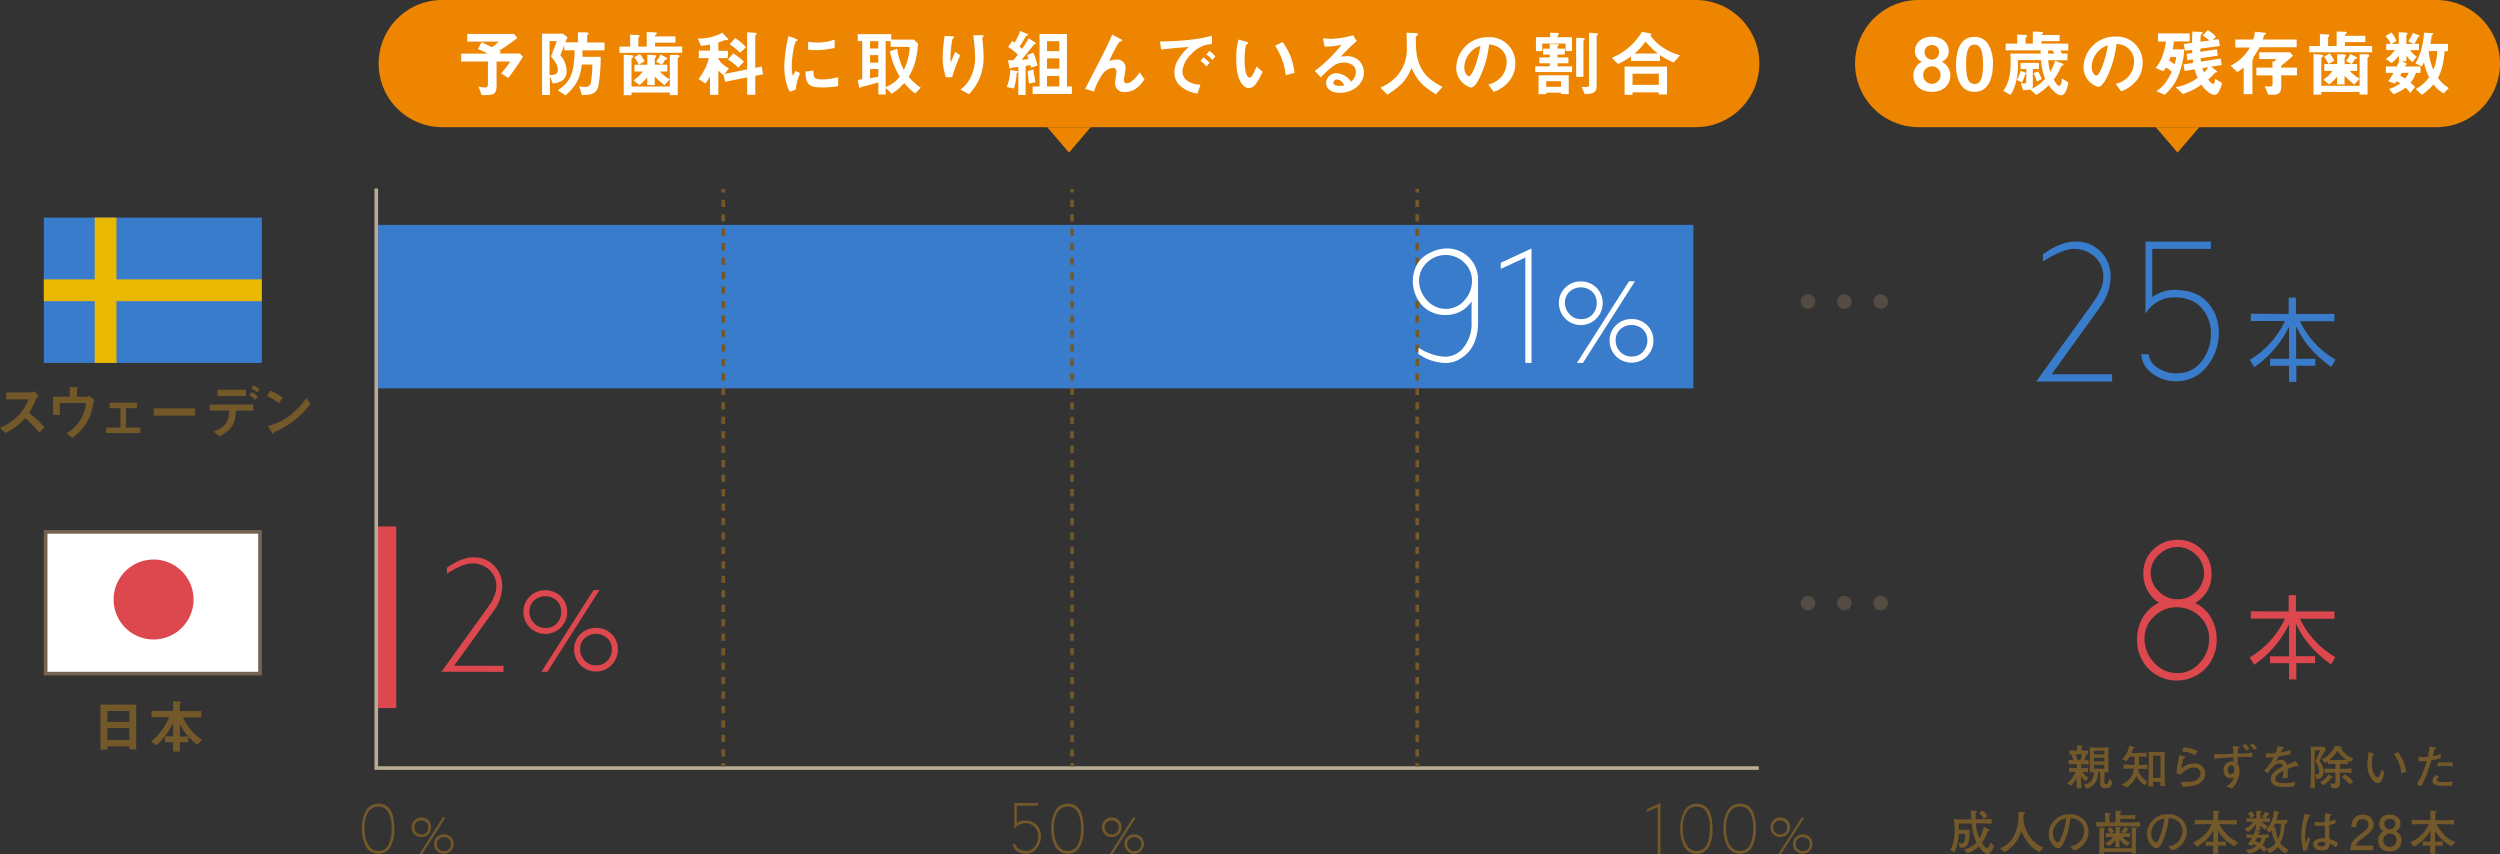 <svg xmlns="http://www.w3.org/2000/svg" viewBox="0 0 688.06 235.08"><rect x="0" y="0" width="688.06" height="235.08" fill="#333333" stroke="none"/><defs><style>.cls-1{fill:#ee8500;fill-rule:evenodd;}.cls-2{fill:#397ccb;}.cls-3{fill:#dd484f;}.cls-4{fill:#fff;}.cls-5{fill:#756452;}.cls-6{fill:#e9b800;}.cls-7{opacity:0.5;}.cls-8{fill:#735829;}.cls-9{fill:#b9ab94;}.cls-10,.cls-11{fill:none;stroke:#735829;stroke-miterlimit:10;}.cls-11{stroke-dasharray:1.99 1.99;}</style></defs><title>graph</title><g id="レイヤー_2" data-name="レイヤー 2"><g id="contents"><path class="cls-1" d="M121.71,0h345a17.5,17.5,0,0,1,0,35h-345a17.5,17.5,0,0,1,0-35Z"/><path class="cls-1" d="M528.06,0h142.5a17.5,17.5,0,0,1,0,35H528.06a17.5,17.5,0,0,1,0-35Z"/><rect class="cls-2" x="104.06" y="61.89" width="362" height="45"/><rect class="cls-3" x="104.06" y="144.89" width="5" height="50"/><rect class="cls-4" x="12.56" y="146.39" width="59" height="39"/><path class="cls-5" d="M71.06,146.89v38h-58v-38h58m1-1h-60v40h60v-40Z"/><path class="cls-3" d="M53.27,165a11,11,0,1,1-11-11A11,11,0,0,1,53.27,165Z"/><rect class="cls-2" x="12.06" y="59.89" width="60" height="40"/><rect class="cls-6" x="26.06" y="59.89" width="6" height="40"/><rect class="cls-6" x="12.06" y="76.89" width="60" height="6"/><g class="cls-7"><circle class="cls-5" cx="497.61" cy="83" r="2"/><circle class="cls-5" cx="507.61" cy="83" r="2"/><circle class="cls-5" cx="517.61" cy="83" r="2"/></g><g class="cls-7"><circle class="cls-5" cx="497.61" cy="166" r="2"/><circle class="cls-5" cx="507.61" cy="166" r="2"/><circle class="cls-5" cx="517.61" cy="166" r="2"/></g><polygon class="cls-1" points="294.21 42 288.21 35 300.21 35 294.21 42"/><polygon class="cls-1" points="599.31 42 593.31 35 605.31 35 599.31 42"/><path class="cls-4" d="M139.87,21.45l-1.94-1.24a40.25,40.25,0,0,0,2.54-3.28h-3.8v6.64c0,2.52-.88,2.6-4.08,2.62l-.92-2.38a10.2,10.2,0,0,0,1.86.28c.6,0,.76-.44.76-1V16.93h-7.36V14.75h7.28a18.83,18.83,0,0,0-2.68-1.24l1-1.9,2.9,1.38a10.76,10.76,0,0,0,1.82-1.54h-8.66V9.34h12.88l.92,1.12c-1.2.9-2.64,2-5,3.5l.5.26-.46.52h5.64l.86.86A56,56,0,0,1,139.87,21.45Z"/><path class="cls-4" d="M160.31,13.87c0,1,0,1.4,0,1.76h5a42.92,42.92,0,0,1-.6,7.88c-.48,2.34-2,2.62-4.52,2.66l-.82-2.4a11.72,11.72,0,0,0,1.7.14,1.41,1.41,0,0,0,1.54-1.14,30.35,30.35,0,0,0,.42-5h-2.9c-.54,4-1.48,5.76-4.48,8.48l-2.14-1.42c3.32-2.14,4.56-4.44,4.64-11h-2.86V12.42c-.42,1.12-.48,1.28-1.08,2.8a6.69,6.69,0,0,1,1.74,4.28c0,2.84-2.16,3.26-3.8,3.48l-.8-2v5.16h-2.16V9.26h5.74l1.26,1c-.28.62-.32.72-.6,1.4h3.48V8.9l1.66,0c.34,0,1.28,0,1.28.28,0,.1,0,.18-.22.32s-.2.2-.2.28v1.9h4.8v2.16Zm-8.64,1.64,1.58-4.18h-2v9.32c1.24,0,2.28-.12,2.28-1.38S152.77,16.89,151.67,15.51Z"/><path class="cls-4" d="M170.49,14.55V12.82h2.94V9.54l1.58.08c.94,0,1,.08,1,.26a.45.45,0,0,1-.16.32c-.08.1-.16.18-.16.3v2.32H178v-4l2,.08c.78,0,.78.18.78.28a.43.43,0,0,1-.24.34c-.26.16-.26.18-.26.5h5.62v1.72h-5.62v1.06h7.48v1.72Zm16.28,1.28c-.16.12-.24.22-.24.36v10h-2.18v-.72H173.81v.74h-2.14V15.07l1.94.12c.66,0,.68.18.68.32a.51.51,0,0,1-.26.4c-.06,0-.22.18-.22.3v7.58h10.54V15.11l1.88,0c.1,0,.78,0,.78.32S186.89,15.73,186.77,15.83Zm-3.9,7.6a23.18,23.18,0,0,1-2.66-2.4v2.38h-2.06V21.29A15.16,15.16,0,0,1,176,23.43l-1.62-1.32a11,11,0,0,0,2.54-2.42h-2.3V17.81h3.54V15.07l1.68.08c.22,0,.8.06.8.28a.43.43,0,0,1-.2.34c-.16.18-.22.24-.22.34v1.7h3.44v1.88h-2a8.68,8.68,0,0,0,2.68,2.12Zm-7.1-5.64a7.18,7.18,0,0,0-1.22-2l1.54-.92a10.87,10.87,0,0,1,1.32,2Zm7.6-1.42a.36.36,0,0,0-.38.2,12.77,12.77,0,0,1-.78,1.22L180.59,17a9.88,9.88,0,0,0,1.2-2l1.44.74s.44.24.44.42S183.51,16.37,183.37,16.37Z"/><path class="cls-4" d="M207.87,20.87v5.22h-2.24V21.31l-6.08,1.2-.44-1.92a5.68,5.68,0,0,1-1.4-1.2v6.7h-2.3v-5a12.15,12.15,0,0,1-1.28,1.9l-1.86-1.24A16,16,0,0,0,195.11,16h-2.78V13.93h3.08V12.24a20.14,20.14,0,0,1-2.5.38l-.86-2A13.73,13.73,0,0,0,198.81,9l1.42,1.52a.51.51,0,0,1,.16.36c0,.14-.14.16-.24.16l-.52,0a.77.77,0,0,0-.38.1c-.28.12-.8.32-1.54.56v2.28h2.64V16h-2.64v.24a7.45,7.45,0,0,0,2.92,2.58l-1.24,1.54,6.24-1.26V8.88l2.12.14c.26,0,.5.08.5.32a.21.21,0,0,1-.12.2c-.22.18-.26.22-.26.32v8.8l1.78-.36.36,2.14Zm-4.66-2.24a12.58,12.58,0,0,0-2.86-2.2l1.4-1.74a13.32,13.32,0,0,1,3,2.3Zm.48-4.1a17.16,17.16,0,0,0-2.88-2.34l1.5-1.68a11.46,11.46,0,0,1,3,2.5Z"/><path class="cls-4" d="M219,24.65l-1.58.62a6.12,6.12,0,0,1-.74-1.58,17.44,17.44,0,0,1-.82-5.26,35.24,35.24,0,0,1,.3-3.94A39.22,39.22,0,0,1,217,9.92l2,.74c.14.06.52.2.52.36a.24.24,0,0,1-.1.18l-.34.14c-.3.18-1.16,3.8-1.16,6.82a11,11,0,0,0,.28,2.74c.24-.42.36-.62.8-1.4l1.18.64A17.77,17.77,0,0,0,219,24.65Zm7.16-.58c-3.64,0-4.4-1-4.46-4.36l2.18-.3c0,1.9.22,2.44,2.24,2.44a16.31,16.31,0,0,0,4.56-.62v2.48A27.31,27.31,0,0,1,226.11,24.07Zm-1.6-10.28c-.16,0-1.08,0-2.14-.1v-2.2a17.61,17.61,0,0,0,2.56.22,14,14,0,0,0,4.74-.82v2.32A26.89,26.89,0,0,1,224.51,13.79Z"/><path class="cls-4" d="M251.87,25.73a17.14,17.14,0,0,1-3-2.88,14,14,0,0,1-3.44,2.94l-1.68-1.6V26h-2V22.69c-1.14.32-3.58,1-4.2,1.12a2.16,2.16,0,0,0-.66.2c-.12.12-.2.2-.26.2s-.16-.08-.2-.34L236.09,22l1.22-.18V11.32h-1.24V9.4h9.22v1.5h6.22L252.67,12c-.34,5.24-1.7,7.64-2.58,9.16a18.19,18.19,0,0,0,3.32,3Zm-10.14-14.4h-2.28v2h2.28Zm0,3.84h-2.28v2.08h2.28Zm0,3.84h-2.28v2.52l2.28-.4Zm3.4-6.12V11.32h-1.38V23.95a8.46,8.46,0,0,0,3.88-2.86,20.8,20.8,0,0,1-2.7-7l2-.68a16.77,16.77,0,0,0,1.84,5.82,15.92,15.92,0,0,0,1.6-6.32Z"/><path class="cls-4" d="M262.05,21.25h-1.7a15.76,15.76,0,0,1-.9-5.44A37.77,37.77,0,0,1,260,9.88l2.18.12c.12,0,.42,0,.42.24s-.2.22-.28.3c-.42.34-.74,4.16-.74,5.36a4.53,4.53,0,0,0,.14,1.24c.26-.68.66-1.72,1.16-2.84l1.4.92A46.4,46.4,0,0,0,262.05,21.25Zm7.44.56a13.37,13.37,0,0,1-2.8,4.1l-2.38-1.26a8.83,8.83,0,0,0,2.84-3.38,12.17,12.17,0,0,0,1.22-5.36,52.11,52.11,0,0,0-.5-6.22h2.42c.06,0,.42,0,.42.26s-.36.3-.36.48.1,1,.12,1.22c.12,1.4.24,2.88.24,4.2A14.75,14.75,0,0,1,269.49,21.81Z"/><path class="cls-4" d="M279.81,20.09a16.7,16.7,0,0,1-.74,4.26l-2-.4a14.4,14.4,0,0,0,1-4.66l1.68.24c.2,0,.42.1.42.22S280,20,279.81,20.09Zm3.94-1.48c0-.18-.12-.54-.16-.68l-1.32.22v8h-2V18.41c-.5.08-1.32.14-1.82.24a.24.24,0,0,0-.18.1c-.12.1-.2.18-.26.18s-.14-.08-.16-.16l-.42-2.2c.56,0,.76,0,1.48,0,.46-.54.82-1,1.2-1.54a14.7,14.7,0,0,0-2.66-2.12l1.16-1.64.62.46a13.84,13.84,0,0,0,1.54-3.22l2,.84a.25.25,0,0,1,.18.22c0,.16-.16.2-.24.22-.3,0-.32.06-.52.44a30.09,30.09,0,0,1-1.58,2.62,7.78,7.78,0,0,1,.66.6,30.35,30.35,0,0,0,1.86-2.92l1.84,1.2a.24.24,0,0,1,.12.2.21.21,0,0,1-.12.18l-.34.1-3.44,4.22a10.94,10.94,0,0,0,1.88-.2,10,10,0,0,0-.4-1.06l1.72-.68a21.13,21.13,0,0,1,1.18,3.56ZM283.21,23a29.1,29.1,0,0,1-.34-3.44l1.56-.42a22.58,22.58,0,0,0,.6,3.48Zm1,2.86V23.79h1.9V9.36h7.54V23.79H295v2.06Zm7.34-14.52h-3.38v2.74h3.38Zm0,4.74h-3.38v2.82h3.38Zm0,4.82h-3.38v2.9h3.38Z"/><path class="cls-4" d="M309.63,25.33a2.45,2.45,0,0,1-2.74-2.46c0-.5.4-2.82.4-3.14a1,1,0,0,0-1-1.06,3.93,3.93,0,0,0-2.66,1.5,16.48,16.48,0,0,0-2.52,5l-2.46-.7c4.82-9.32,5.32-10.3,6.22-12.22.68-1.46,1-2.1,1.22-2.74l2.26,1.2c.12.06.48.24.48.44a.21.21,0,0,1-.16.18,3.55,3.55,0,0,0-.44.12c-.3.1-1.7,2.5-2.94,5.36a5.87,5.87,0,0,1,2-.42,2.3,2.3,0,0,1,2.5,2.42c0,.46-.46,2.66-.46,3.16,0,.7.32.94.82.94,1.38,0,2.8-2,3.54-3l1.3,1.92C314.21,22.93,312.63,25.33,309.63,25.33Z"/><path class="cls-4" d="M327.87,14.89a7.43,7.43,0,0,0-2.44,4.8,3.17,3.17,0,0,0,1.44,2.6,6.3,6.3,0,0,0,3.52,1l-.78,2.44a9,9,0,0,1-4.92-2.22,5,5,0,0,1-1.48-3.6,7.28,7.28,0,0,1,1.36-4,14.93,14.93,0,0,1,2.64-3c-2.68.22-5.62.46-7.62.74l-.34-2.24c4.32,0,10.52-.44,14.3-1.6v2.32A8.15,8.15,0,0,0,327.87,14.89Zm4.18,3.42a8.85,8.85,0,0,0-1.64-1.54l.82-1a8.72,8.72,0,0,1,1.66,1.54Zm1.62-1.82A9.28,9.28,0,0,0,332,15l.84-1a9.24,9.24,0,0,1,1.66,1.52Z"/><path class="cls-4" d="M343.73,24.25a2.18,2.18,0,0,1-1.48-.66c-1.4-1.36-2-3.7-2-7.5a19.48,19.48,0,0,1,.6-5.2l2.2.6c.14,0,.46.14.46.38s-.24.3-.58.42a20.68,20.68,0,0,0-.38,4.46c0,3.9,1,4.62,1.36,4.62.72,0,1.54-2.12,1.92-3.08l1.66,1.48C346.35,22.13,345.35,24.25,343.73,24.25Zm10.14-3.56a18.6,18.6,0,0,0-2.94-8.12l2.06-1a17,17,0,0,1,3.28,8.5Z"/><path class="cls-4" d="M368.75,25.55c-2.5,0-3.78-1.26-3.78-2.74a2.8,2.8,0,0,1,2.94-2.66,5.23,5.23,0,0,1,3.94,2.34,3.52,3.52,0,0,0,1.32-2.66c0-2-1.94-2.62-3.24-2.62a5.42,5.42,0,0,0-2.28.5,22.58,22.58,0,0,0-4.12,3.58l-1.68-1.76a39.47,39.47,0,0,0,7.4-7.22,18.66,18.66,0,0,1-4.68.5l-.46-2.24c.48,0,1.62.12,2.24.12a22.67,22.67,0,0,0,6.06-1l1,1.62A49.44,49.44,0,0,0,369,15.59a15.91,15.91,0,0,1,1.94-.12,4.41,4.41,0,0,1,4.44,4.42C375.39,23.21,372.27,25.55,368.75,25.55ZM368,21.91a.88.88,0,0,0-1,.84c0,.7.92.9,1.64.9a5.68,5.68,0,0,0,1.36-.18C369.73,23,369.13,21.91,368,21.91Z"/><path class="cls-4" d="M395.21,25.95c-3.74-2.28-5.08-3.7-6.72-7.26-1.46,3.44-2.74,4.82-6.64,7.36l-1.94-1.94a13,13,0,0,0,4.28-2.88,11.15,11.15,0,0,0,3-8.22c0-.54-.06-3.12-.08-4l2.24.08c.22,0,.9,0,.9.3a.48.48,0,0,1-.16.32c0,.06-.36.32-.4.4s0,1.42,0,1.68c0,8.06,3.88,10.28,7.34,12.12Z"/><path class="cls-4" d="M415.77,21.79a9.65,9.65,0,0,1-4.66,3.52l-1.48-2.06a6.74,6.74,0,0,0,3.6-2.14,6.26,6.26,0,0,0,1.44-4,4.72,4.72,0,0,0-1.44-3.5,5.12,5.12,0,0,0-3.4-1.34,28.39,28.39,0,0,1-2.48,8.9c-.6,1.24-1.52,2.92-2.56,2.92a5.69,5.69,0,0,1-4-5.38,8.63,8.63,0,0,1,8.82-8.48,7.07,7.07,0,0,1,7.44,7.28A7.47,7.47,0,0,1,415.77,21.79ZM405,14.08a6.55,6.55,0,0,0-2,4.44c0,1.62.92,2.46,1.28,2.46,1,0,2.76-5.22,3.16-8.34A5.9,5.9,0,0,0,405,14.08Z"/><path class="cls-4" d="M430.67,13.38V15h-2v.82h3v1.6h-3v.84h4v1.58H422.53V18.25h4v-.84h-2.86v-1.6h2.86V15h-1.84v-1.6h1.84V12.12l2.12.06c.3,0,.38.08.38.2s-.06.18-.3.26a.18.18,0,0,0-.08.16v.58Zm-6.2.7h-1.74V10.24h3.92V9l2,.08c.06,0,.38,0,.38.22a.37.37,0,0,1-.14.26c-.08.08-.18.16-.18.24v.44h3.94v3.82h-1.76V12h-6.44Zm5.16,11.8v-.38h-4.06v.42h-2.12v-5.2h8.3v5.16Zm0-2V22.35h-4.06v1.54Zm6.16-2.74h-2V10.4l2,.08c.16,0,.36.06.36.22A.31.31,0,0,1,436,11c-.16.14-.2.22-.2.32ZM437.33,9l2,.16c.38,0,.48.08.48.2a.37.37,0,0,1-.18.28.43.43,0,0,0-.2.3V23.53c0,1.86-.72,2.3-3.28,2.36l-.86-2a10.48,10.48,0,0,0,1.16.06c.28,0,.9,0,.9-.66Z"/><path class="cls-4" d="M460.65,17.21a18,18,0,0,1-3.78-2.06v1.62h-8V15.53a18.18,18.18,0,0,1-3.56,2.08l-1.68-1.7a17.33,17.33,0,0,0,8.28-7.16l2.34.46c.18,0,.28.16.28.22s-.18.24-.3.32a12.78,12.78,0,0,0,3.16,3.14,16.09,16.09,0,0,0,5,2.32Zm-4.1,8.8v-.6h-7.24v.68h-2.18V18.33h11.68V26Zm0-5.72h-7.24v3.06h7.24Zm-3.68-8.88a15.29,15.29,0,0,1-3,3.32h6.42A21.09,21.09,0,0,1,452.87,11.4Z"/><path class="cls-8" d="M10.79,119.07a25.28,25.28,0,0,0-3.91-4,15.45,15.45,0,0,1-5.47,4.11L0,117.73a14.19,14.19,0,0,0,5.11-3.46,12.79,12.79,0,0,0,2.72-4.37H1.73V108h6.9a1.52,1.52,0,0,0,.83-.35l1.23,1.36a2.21,2.21,0,0,0-.86,1A19.35,19.35,0,0,1,8,113.6a32,32,0,0,1,4.24,4Z"/><path class="cls-8" d="M25.46,112.13a13.77,13.77,0,0,1-1.92,4.71,14.52,14.52,0,0,1-3.71,3.7l-1.55-1.34a10.29,10.29,0,0,0,5.36-8.29H16.45v3.28H14.61v-5h4.61v-2.69l1.7.1c.34,0,.53.08.53.22s0,.08-.11.18-.16.18-.16.26v1.94H24a1.05,1.05,0,0,0,.58-.26L26,110.16A6,6,0,0,0,25.46,112.13Z"/><path class="cls-8" d="M29.22,119.17v-1.49h3.94v-5.35h-3v-1.49h7.52v1.49h-3v5.35h3.94v1.49Z"/><path class="cls-8" d="M42.32,114.4v-2H53.7v2Z"/><path class="cls-8" d="M64.93,113c-.08,3.79-1.54,5.68-4.63,7.07l-1.5-1.34c2.82-1,4.19-2.31,4.26-5.73H57.71v-1.66h12V113Zm-5.06-4v-1.74H67.7v1.74Zm10.48,1a11.31,11.31,0,0,0-1.68-1.2l.61-.9a8.84,8.84,0,0,1,1.68,1.2Zm.46-2a7,7,0,0,0-1.62-1.09l.59-.86a7.33,7.33,0,0,1,1.62,1.09Z"/><path class="cls-8" d="M76.74,111a14.47,14.47,0,0,0-3.28-2l1-1.5a15,15,0,0,1,3.36,2Zm4.69,4.35a21.52,21.52,0,0,1-6,3.57c-.08.22-.11.5-.24.5s-.24-.1-.35-.3l-1.12-1.92a15,15,0,0,0,5.94-2.77,22.34,22.34,0,0,0,4.69-4.9l1.1,1.6A22.51,22.51,0,0,1,81.43,115.34Z"/><path class="cls-8" d="M35.6,206.24v-.83H29.55v.91H27.65V193.92h9.83v12.33Zm0-10.56H29.55v3H35.6Zm0,4.71H29.55v3.28H35.6Z"/><path class="cls-8" d="M54.31,204.91a13.4,13.4,0,0,1-2.47-2.18v1.55H49.5v2.58H47.63v-2.58H45.42v-1.6h2.21v-3.63a21.48,21.48,0,0,1-4.55,6.1l-1.52-1.07a17.07,17.07,0,0,0,5-6.69H41.71v-1.73h5.92V193l1.57.08c.21,0,.59.08.59.26s0,.11-.14.18-.14.13-.14.19v2h5.86v1.73h-5a14.57,14.57,0,0,0,5.28,6.24Zm-4.8-5.68v3.46h2.31A13.87,13.87,0,0,1,49.5,199.23Z"/><path class="cls-8" d="M573,210.29h-.21v1.1a12.57,12.57,0,0,0,1.86-.1v1.27a11.67,11.67,0,0,0-1.43-.1,4.57,4.57,0,0,0,1.6,1.6L574,215a6.37,6.37,0,0,1-1.24-1.35c0,.66,0,1.17.11,3.29h-1.35c.05-.78.05-1.07.08-2.83a9.56,9.56,0,0,1-1.65,2.16l-1-.7a7.92,7.92,0,0,0,2.31-3.11,13.06,13.06,0,0,0-1.79.1v-1.27a13.82,13.82,0,0,0,1.72.1h.4v-1.1h-.43a14.79,14.79,0,0,0-1.81.12v-1.29a8.4,8.4,0,0,0,1.28.1,10.09,10.09,0,0,0-.57-1.61l-.49,0v-1.13a14.41,14.41,0,0,0,1.71.1h.4V206c0-.4,0-.68,0-.87l1.21.12c.31,0,.35,0,.35.14s0,.09-.33.19c0,.14,0,.31,0,.6v.44h.27a13.38,13.38,0,0,0,1.47-.1v1.14a3,3,0,0,0-.48,0,11.34,11.34,0,0,1-.47,1.6,9.87,9.87,0,0,0,1.16-.1v1.29A14.11,14.11,0,0,0,573,210.29Zm-1.76-2.7a10.52,10.52,0,0,1,.56,1.65h.75a8.58,8.58,0,0,0,.42-1.65Zm8.46,9.3c-.73,0-1.1-.05-1.42-.4s-.25-.43-.25-1v-3h-.61a4.32,4.32,0,0,1-3.11,4.58l-.85-1.09c1.13-.21,2.78-.71,2.78-3.47a11.27,11.27,0,0,0-1.13.08c0-.43.05-1.09.05-2.31v-2.31c0-1.24,0-1.9-.05-2.3a14.75,14.75,0,0,0,1.74.08h1.74a15.26,15.26,0,0,0,1.74-.08c0,.43-.05,1.08-.05,2.3v2.31c0,1.23,0,1.91.05,2.31-.21,0-.61-.06-1.13-.08v2.83c0,.2,0,.44.46.44s.59-.33.83-1.48l.91.87C581,216.64,580.75,216.88,579.67,216.88Zm-.53-10.26h-2.87v1h2.88Zm0,1.92h-2.87v1h2.88Zm0,1.94h-2.87v1.07h2.88Z"/><path class="cls-8" d="M590.27,216.13a7.39,7.39,0,0,1-2.28-2.56,6.83,6.83,0,0,1-2.73,3.16l-1.31-.82a5.23,5.23,0,0,0,2.56-2.11,6,6,0,0,0,.85-2.26h-.71a20.68,20.68,0,0,0-2.2.1v-1.27c.75.09,1.86.12,2.2.12h.85c0-.18,0-.53,0-.92a9.38,9.38,0,0,0-.09-1.33h-1.27a5.17,5.17,0,0,1-.95,1.3l-1.14-.64a6.29,6.29,0,0,0,1.31-1.66,10,10,0,0,0,.69-2.09l1.37.48a.2.2,0,0,1,.14.18c0,.18-.23.22-.47.25-.09.26-.18.49-.46,1.16H589a12.94,12.94,0,0,0,1.73-.1v1.25a12.86,12.86,0,0,0-1.73-.12h-.36a6.87,6.87,0,0,1,.05,1c0,.53,0,.82-.05,1.29.51,0,1.56,0,2.37-.12v1.29a21.14,21.14,0,0,0-2.22-.12h-.27c0,.23-.05.27-.08.4a6.27,6.27,0,0,0,1.56,2.33,5.15,5.15,0,0,0,1.05.88Zm4.25.17c0-.08.06-.7.1-1.1h-2.07c0,.42.06,1.12.09,1.26h-1.44c.16-.9.18-3.86.18-4v-3.19c0-1.21,0-1.87-.06-2.35.21,0,1.29.06,1.57.06h1.51c.36,0,1.1,0,1.44-.05a19.46,19.46,0,0,0-.08,2.37v3.15c0,1.3.09,3.42.15,3.9Zm.1-8.31h-2.07v6.08h2.07Z"/><path class="cls-8" d="M605.45,215.54c-1.08.7-2.14.85-4.71,1l-.61-1.34a30.38,30.38,0,0,0,3.31-.13,2.39,2.39,0,0,0,2.21-2.12,1.67,1.67,0,0,0-1.83-1.7,5,5,0,0,0-3.6,2l-1.21-.51c0-.26.17-1.35.21-1.59.16-1,.36-2.38.59-3.34l1.39.33c.12,0,.26.08.26.22s-.12.18-.18.21l-.34.18a20.28,20.28,0,0,0-.6,2.74,5.92,5.92,0,0,1,3.59-1.38,2.79,2.79,0,0,1,3,2.76A3,3,0,0,1,605.45,215.54Zm-1.23-7.64a9.17,9.17,0,0,0-3.67-1.09l.43-1.16a13,13,0,0,1,3.79,1Z"/><path class="cls-8" d="M617.92,208.32c-.68,0-1.33,0-2,.05,0,.38-.07,1.56-.07,1.57a2.4,2.4,0,0,0,0,.31,4.06,4.06,0,0,1,.51,2,6.85,6.85,0,0,1-2.11,4.78l-1.47-.6a4.36,4.36,0,0,0,2.09-2.59,1.81,1.81,0,0,1-1,.35A1.94,1.94,0,0,1,612,212a2.31,2.31,0,0,1,2.09-2.47,3,3,0,0,1,.6.08c0-.18,0-1,0-1.13-.88,0-1.14,0-2.38.1a19.74,19.74,0,0,0-2.79.31l-.16-1.35c1.08.05,4.38,0,5.28-.14a10.25,10.25,0,0,0-.17-2.05l1.54.1c.09,0,.36,0,.36.25s-.22.26-.39.34c0,.46-.09,1.07-.09,1.37a30.61,30.61,0,0,0,4-.27v1.26C619.31,208.34,618.49,208.32,617.92,208.32Zm-3.78,2.29c-.58,0-1,.56-1,1.38s.49,1.1.87,1.1c.55,0,.92-.56.92-1.21S614.62,210.6,614.14,210.6Zm4.21-4a6.24,6.24,0,0,0-1.17-1.22l.7-.7A6.21,6.21,0,0,1,619.1,206Zm2.05-.19a10,10,0,0,0-1.17-1.31l.73-.52a5.45,5.45,0,0,1,1.21,1.35Z"/><path class="cls-8" d="M632.53,210.83l-.49-.05a13.45,13.45,0,0,0-2.39.86c0,.38,0,2.09,0,2.43l-1.4.09c.05-.42.13-1.05.18-2a5.85,5.85,0,0,0-1.72,1.13,1.81,1.81,0,0,0-.52,1.12c0,1,1.44,1.12,2.51,1.12a12.05,12.05,0,0,0,3-.39l-.38,1.34-1,.08c-.3,0-.66.05-1.22.05-2.38,0-2.92-.31-3.41-.73a2,2,0,0,1-.69-1.5c0-1.69,2.11-2.87,3.3-3.46a.93.93,0,0,0-1-.78,3,3,0,0,0-1.86,1,7.62,7.62,0,0,0-1.24,1.65l-1.13-.62a13.58,13.58,0,0,0,2.74-3.82c-.91.1-1.3.16-2.08.19l-.21-1.23c.35,0,.7.06,1.22.06a15,15,0,0,0,1.55-.09,13.15,13.15,0,0,0,.63-1.92l1.44.21c.12,0,.22.08.22.21s0,.16-.48.44c-.21.43-.26.56-.4.86a14.65,14.65,0,0,0,2.77-.73l-.13,1.23c-.73.18-2.35.47-3.16.57a14.44,14.44,0,0,1-.74,1.3,4.57,4.57,0,0,1,1.39-.33,1.69,1.69,0,0,1,1.47,1,2.67,2.67,0,0,1,.12.36,23,23,0,0,0,2.35-1l.85,1.08a.28.28,0,0,1,.06.18A.19.19,0,0,1,632.53,210.83Z"/><path class="cls-8" d="M639.34,207.61a14.38,14.38,0,0,0-.92,1.82,5.45,5.45,0,0,1,1.08,2.68,3.94,3.94,0,0,1-.29,1.52,1.4,1.4,0,0,1-1.33.69l-.38,0-.37-1.26a1.33,1.33,0,0,0,.51.12c.38,0,.65-.22.65-.95a4.4,4.4,0,0,0-1.08-2.64l1.38-3.08h-1.54v6.1c0,.13,0,.68,0,.79,0,.56.08,3,.09,3.54H635.9c0-.2,0-.4.07-2.26,0-.33.05-1.77.05-2.07v-3.67c0-.29,0-1.55,0-1.81,0-.86,0-1,0-1.61l1.27,0h1.16c.31,0,.53,0,1.2,0l.51.57A12,12,0,0,1,639.34,207.61Zm2.25,6.51a6.23,6.23,0,0,1-2.22,2l-.83-.85a5.1,5.1,0,0,0,2.3-2.16l1,.6s.21.12.21.23S641.79,214.15,641.59,214.13Zm5.27-4.38a3.64,3.64,0,0,1-.68-.4v.92l-.44,0H644v1.33h.68c.83,0,1.68,0,2.51-.1v1.27c-1.08-.1-2.41-.12-2.51-.12H644v2.81c0,.81-.07,1.47-1.55,1.47a4.59,4.59,0,0,1-.69-.05l-.51-1.31a5.19,5.19,0,0,0,.95.13c.53,0,.56-.14.56-.49v-2.55h-.48c-.83,0-1.66,0-2.48.12v-1.27c.86.08,2.11.1,2.48.1h.48v-1.33h-.57c-.12,0-1.22,0-1.49.05v-.79a2.76,2.76,0,0,1-.81.46l-.9-1a5.73,5.73,0,0,0,2.31-1.66,6.94,6.94,0,0,0,1.38-2.13l1.56.35c.13,0,.23.05.23.21a.31.31,0,0,1-.18.26,7.06,7.06,0,0,0,3.42,2.77Zm-3.54-3.17a11.39,11.39,0,0,1-2.24,2.59h4.73A8.6,8.6,0,0,1,643.32,206.57Zm3.43,9.37a9.65,9.65,0,0,0-2.26-2.09l.86-.73a8.39,8.39,0,0,1,2.28,2Z"/><path class="cls-8" d="M654.49,215.56a2.28,2.28,0,0,1-1.51-.91,6.42,6.42,0,0,1-1.4-4.54,25.73,25.73,0,0,1,.26-2.85c0-.05,0-.29,0-.34l1.18.42c.26.09.4.14.4.27s-.14.18-.33.27a8.82,8.82,0,0,0-.3,2.31c0,2.13.88,3.73,1.51,3.73s1-1.47,1.16-2.17l.75.79C656,213.73,655.48,215.56,654.49,215.56Zm6.36-2.7a8.15,8.15,0,0,0-.79-3.22,8.63,8.63,0,0,0-1.22-2.08L660,207a11.76,11.76,0,0,1,2.28,5.42Z"/><path class="cls-8" d="M671.65,208.71a16.14,16.14,0,0,1-2.46.53c-.18.53-.95,2.91-1.13,3.38-.64,1.69-1.14,2.78-1.6,3.74l-1.34-.48a20.84,20.84,0,0,0,2.76-6.47,7,7,0,0,1-1.23.09c-.42,0-.71,0-1-.05v-1.2a11.71,11.71,0,0,0,1.47.12,7.7,7.7,0,0,0,1.11-.09,21.08,21.08,0,0,0,.43-2.8l1.49.22c.22,0,.32.06.32.23s-.1.22-.42.29c-.23.82-.29,1.07-.49,1.9a7.43,7.43,0,0,0,2.24-.66Zm3.11,7.57c-.51,0-.95,0-1.29,0-2.65,0-3.13-.19-3.55-.45a1,1,0,0,1-.47-.77,2.84,2.84,0,0,1,.88-1.76l1,.48c-.29.27-.66.65-.66.92,0,.53,1.66.53,2.14.53A6.67,6.67,0,0,0,675,215ZM675,211a5.41,5.41,0,0,0-1.83-.22,10,10,0,0,0-2.29.21l.08-1.1c.43,0,1.05-.06,2-.06s1.48,0,2.09.06Z"/><path class="cls-8" d="M547.37,228.23c.14.06.22.1.22.23a.16.16,0,0,1-.14.14.81.81,0,0,0-.3.09c-.05.1-.12.25-.65,1.5a8.26,8.26,0,0,1-1,1.74c.31.51.94,1.53,1.38,1.53.26,0,.75-.7,1-1.65l.95,1.07c-.38,1-1.16,2.2-1.78,2.2s-1.54-.82-2.45-2.15a7.89,7.89,0,0,1-3.09,1.94l-1-1.09a6.26,6.26,0,0,0,3.43-1.92,16,16,0,0,1-1.27-5.21h-3.59v1.73h3c0,.33,0,1.76-.05,2-.27,2.77-1.06,2.91-2.3,2.91a.85.85,0,0,1-.35,0l-.35-1.34a5,5,0,0,0,1,.17c.73,0,.84-1.64.84-2.27a2.08,2.08,0,0,0,0-.39h-1.77a12.59,12.59,0,0,1-1.17,5.06l-1.2-.53a7.2,7.2,0,0,0,.87-2.29,16.57,16.57,0,0,0,.38-3.33,16.15,16.15,0,0,0-.3-3,15.43,15.43,0,0,0,3.05.13h1.83c-.12-1.43-.13-1.88-.16-2.41l1.37.09c.17,0,.35,0,.35.22a.17.17,0,0,1-.08.14l-.27.23c0,.9,0,1.29,0,1.72h1.57c.31,0,2.12,0,2.78-.14v1.35c-1.4-.09-2.79-.1-2.86-.1h-1.43a10.63,10.63,0,0,0,.95,4.07,10.3,10.3,0,0,0,1.22-3.12ZM546,225.41a4,4,0,0,0-1.34-1.56l.94-.74a3.46,3.46,0,0,1,1.38,1.55Z"/><path class="cls-8" d="M561.29,234.53a9.3,9.3,0,0,1-3.28-2.76,14.42,14.42,0,0,1-1.72-3.15,9.43,9.43,0,0,1-4.65,5.93l-1.22-1.08a6.9,6.9,0,0,0,3.78-3.2,11.94,11.94,0,0,0,1.31-5.93c0-.39,0-.64,0-.94l1.42.12c.12,0,.38,0,.38.23s0,.14-.38.4a9.16,9.16,0,0,0,1.88,6.33,7.93,7.93,0,0,0,3.65,2.81Z"/><path class="cls-8" d="M570.73,234.06l-1-1.08a5.43,5.43,0,0,0,2.88-1.5,4.65,4.65,0,0,0,1-2.91,3.36,3.36,0,0,0-2-3,3.42,3.42,0,0,0-1.78-.38,22,22,0,0,1-1.62,6.31c-.25.53-.9,1.94-1.64,1.94a1.71,1.71,0,0,1-1.11-.44,4.49,4.49,0,0,1-1.59-3.5,5.13,5.13,0,0,1,1.42-3.58,5.51,5.51,0,0,1,4.26-1.83,5.22,5.22,0,0,1,4.08,1.63,4.61,4.61,0,0,1,1.17,3.11A5.33,5.33,0,0,1,570.73,234.06Zm-2.43-8.76a4.28,4.28,0,0,0-3.28,4.16c0,1.16.72,2.38,1.26,2.38s.79-.78.95-1.13a18.48,18.48,0,0,0,1.4-5.45Z"/><path class="cls-8" d="M585,227.41H581.1c-1.6,0-3,.06-4.13.12v-1.29l2.42.09v-1.07c0-.35,0-1.21-.05-1.55l1.3.09c.1,0,.25,0,.25.16s-.16.18-.3.25c0,.33,0,.4,0,1.08v1.05h1.66v-1.55c0-.42,0-1.27,0-1.68l1.37.1c.08,0,.21,0,.21.16s-.09.17-.27.25c0,.62,0,.64,0,.74h1.77c.64,0,1.72,0,2.33-.08v1.12c-.68,0-.85-.05-2.39-.05h-1.72v1H585c1.33,0,2.65,0,4-.12v1.29C587.25,227.41,585.13,227.41,585,227.41Zm2.86.79c0,.52,0,1,0,2.24v2.16c0,.53,0,1.4.08,2.31h-1.32a4.33,4.33,0,0,0,0-.44h-7.54c0,.25,0,.27,0,.49h-1.33c.05-1.17.08-1.79.08-2.5V230c0-.61,0-1.69,0-2.25l1.29.06c.13,0,.23,0,.23.14s-.13.17-.27.23c0,.57,0,1.38,0,2.63v2.64h7.63v-2.79c0-.68,0-2.28-.05-2.91l1.27.08c.13,0,.25,0,.25.14S588,228.12,587.85,228.2Zm-2.52,4.64a5.47,5.47,0,0,1-2-1.9v.44c0,.26,0,1.59.06,1.81h-1.22c0-.57.06-1.23.06-1.82v-.25a5.48,5.48,0,0,1-1.87,1.7l-1-.78a3.79,3.79,0,0,0,1.38-.79,4.11,4.11,0,0,0,.81-.92,16.18,16.18,0,0,0-2,.08v-1.17c.27,0,.48.05,1.25.08a5.5,5.5,0,0,0-.86-1.07l.87-.58a3.82,3.82,0,0,1,1,1.23l-.73.43h1.14c0-1,0-1.22,0-1.72l1.21.05s.23,0,.23.16-.18.19-.27.23c0,.35,0,.92,0,1.27h1.23l-.77-.39a2.78,2.78,0,0,0,.77-1.31l1.08.43c.1,0,.16.06.16.16s-.1.14-.35.18a5.44,5.44,0,0,1-.64.94c.82,0,1-.06,1.33-.09v1.17a18.2,18.2,0,0,0-2-.08,4.33,4.33,0,0,0,2.14,1.61Z"/><path class="cls-8" d="M597.77,234.06l-1-1.08a5.44,5.44,0,0,0,2.89-1.5,4.65,4.65,0,0,0,1-2.91,3.36,3.36,0,0,0-2-3,3.41,3.41,0,0,0-1.78-.38,21.93,21.93,0,0,1-1.62,6.31c-.25.53-.9,1.94-1.64,1.94a1.7,1.7,0,0,1-1.1-.44,4.49,4.49,0,0,1-1.59-3.5,5.13,5.13,0,0,1,1.42-3.58,5.51,5.51,0,0,1,4.26-1.83,5.22,5.22,0,0,1,4.08,1.63,4.61,4.61,0,0,1,1.17,3.11A5.33,5.33,0,0,1,597.77,234.06Zm-2.43-8.76a4.28,4.28,0,0,0-3.28,4.16c0,1.16.71,2.38,1.26,2.38s.79-.78.95-1.13a18.46,18.46,0,0,0,1.4-5.45Z"/><path class="cls-8" d="M615,232.93a10.58,10.58,0,0,1-2.26-1.53,12.21,12.21,0,0,1-2.28-2.69v1.88c0,.23,0,.31,0,1.07h.25a12.66,12.66,0,0,0,1.86-.12v1.29a14.69,14.69,0,0,0-1.86-.12h-.23c0,.43,0,.88.07,2.26h-1.47c0-1.35.05-1.78.05-2.26h-.23a12.43,12.43,0,0,0-1.85.12v-1.29a12.49,12.49,0,0,0,1.85.12h.25c0-.7,0-.78,0-1v-2.09a11,11,0,0,1-4.55,4.46l-1-1.2a9.41,9.41,0,0,0,5.11-5h-.82c-1.23,0-2.64,0-3.86.1V225.6c1.29.08,2.57.1,3.86.1h1.28c0-1.35,0-1.51-.05-2.57l1.35.08c.23,0,.34.05.34.21s0,.13-.3.34c0,.39,0,1.48,0,2h1.24c1.23,0,2.68,0,3.9-.1v1.27c-1.3-.08-2.6-.1-3.9-.1h-.91a12.68,12.68,0,0,0,2,2.79,8.57,8.57,0,0,0,3.16,2.16Z"/><path class="cls-8" d="M622.39,226.15a20.16,20.16,0,0,0,1.78,1.27l-.78.9a9.16,9.16,0,0,1-1.34-1.14c0,.16,0,.75,0,.92a1.5,1.5,0,0,0,0,.42h-1.27a13.09,13.09,0,0,0,.12-1.75A6.8,6.8,0,0,1,618.7,229l-1-.86a5.53,5.53,0,0,0,2.5-2c-.73,0-1.07,0-1.87.06v-1a5.26,5.26,0,0,0,.66.05l1.43,0H621v-2.16l1.25.12c.06,0,.21,0,.21.17s-.23.3-.34.34c0,.26,0,.81,0,1.05v.48h.47c.31,0,.52,0,.71,0l-.8-.51a5.87,5.87,0,0,0,1-1.4l1,.62c.05,0,.05.08.05.16s0,.26-.4.21a4.34,4.34,0,0,1-.6.91c.78,0,.87,0,1.14-.06v1.05C624,226.19,623.2,226.15,622.39,226.15Zm6.63,8.71a6.24,6.24,0,0,1-2.11-1.79,5.41,5.41,0,0,1-2.25,1.69l-.87-1-.7.87a3.75,3.75,0,0,0-1.07-1.2,6.45,6.45,0,0,1-3,1.55l-1-1.05a4.64,4.64,0,0,0,3-1.18,6.31,6.31,0,0,0-.86-.46,2.24,2.24,0,0,1-.34.48l-1.2-.46a8.71,8.71,0,0,0,1.24-1.77,11.84,11.84,0,0,0-1.6.08v-1c.71.09,1.65.1,2,.12a5.4,5.4,0,0,0,.44-1.26l1.23.39a.2.2,0,0,1,.13.16c0,.19-.12.22-.47.32,0,.08-.13.3-.17.39h.92a18.41,18.41,0,0,0,2-.12v1a4.74,4.74,0,0,0-.74-.05,5.71,5.71,0,0,1-.91,2,3.66,3.66,0,0,1,1.09,1.07A4.44,4.44,0,0,0,626.3,232a11.69,11.69,0,0,1-1.07-3.59,5.23,5.23,0,0,1-.54.74l-1-.81a7.68,7.68,0,0,0,2.12-5.24l1.39.39a.13.13,0,0,1,.12.16c0,.21-.17.25-.38.29a13.89,13.89,0,0,1-.43,1.78h1.73a8.91,8.91,0,0,0,1.26-.12v1.12a3.23,3.23,0,0,0-.69-.07,11.72,11.72,0,0,1-1.25,5.37,6.87,6.87,0,0,0,2.31,1.83Zm-9.54-9.65a3.52,3.52,0,0,0-.81-1.31l1-.64a9.42,9.42,0,0,1,.77,1.31Zm1.66,5.36a8.67,8.67,0,0,1-.47.91c.34.13.63.27,1.12.52a4.06,4.06,0,0,0,.71-1.43Zm6.55-3.87h-1.51a10.72,10.72,0,0,1-.56,1.09l.63-.18A10.73,10.73,0,0,0,627,231a10.23,10.23,0,0,0,.74-3.72A5.35,5.35,0,0,0,627.7,226.69Z"/><path class="cls-8" d="M635.42,224.83a15.47,15.47,0,0,0-1,5.36,9.07,9.07,0,0,0,.18,1.85,4.87,4.87,0,0,0,.35-.88c.16-.55.18-.6.23-.77l.65.57a22.15,22.15,0,0,0-.88,3.07l-1,.17a15.38,15.38,0,0,1-.57-4.25,18.37,18.37,0,0,1,.46-3.9c.17-.92.29-1.48.43-2.07l1.43.29a.19.19,0,0,1,.18.18C635.83,224.6,635.79,224.61,635.42,224.83Zm7.51,8.45a4.63,4.63,0,0,0-1.77-1.12c.14,1.5-1,1.9-2.05,1.9-1.47,0-2.48-.7-2.48-1.69a1.57,1.57,0,0,1,1.05-1.4,6.14,6.14,0,0,1,1.87-.29,3,3,0,0,1,.4,0,33.73,33.73,0,0,1-.1-3.48,14.87,14.87,0,0,1-1.76.12,8.85,8.85,0,0,1-1-.05v-1.14a7.52,7.52,0,0,0,1.53.17,10,10,0,0,0,1.24-.09c0-.22,0-1.5.05-1.82s0-.3,0-.52l1.59.17a.18.18,0,0,1,.2.18c0,.12,0,.14-.35.34a6.41,6.41,0,0,0-.22,1.46,8.55,8.55,0,0,0,1.63-.47v1.08a12.65,12.65,0,0,1-1.69.43c0,.12,0,1,0,1.07,0,.91,0,1.9.13,2.81a6.72,6.72,0,0,1,2.31,1.14Zm-3.79-1.56c-.82,0-1.31.25-1.31.61s.47.64,1.07.64a1,1,0,0,0,1-.49,1.62,1.62,0,0,0,.05-.69A5.51,5.51,0,0,0,639.14,231.73Z"/><path class="cls-8" d="M650.58,230.42c-1.34,1-1.91,1.43-2.21,2.31h4.79V234h-6.32c.2-2.2.6-2.68,3-4.51,1.57-1.22,2-1.64,2-2.48a1.49,1.49,0,0,0-1.65-1.53c-1.6,0-1.65,1.42-1.68,2.13h-1.38a4,4,0,0,1,.61-2.2,3,3,0,0,1,2.54-1.2,2.78,2.78,0,0,1,3,2.81C653.19,228.42,652.47,229,650.58,230.42Z"/><path class="cls-8" d="M657.75,234.31a2.88,2.88,0,0,1-3.2-3,2.64,2.64,0,0,1,1.52-2.54,2.13,2.13,0,0,1-1.23-2.05c0-1.69,1.22-2.52,2.91-2.52s2.91.88,2.91,2.52a2.15,2.15,0,0,1-1.25,2.05,2.64,2.64,0,0,1,1.52,2.51A2.88,2.88,0,0,1,657.75,234.31Zm0-4.86a1.83,1.83,0,1,0,1.82,1.82A1.71,1.71,0,0,0,657.75,229.45Zm0-4.06a1.36,1.36,0,0,0-1.54,1.42,1.54,1.54,0,0,0,3.07,0A1.37,1.37,0,0,0,657.75,225.39Z"/><path class="cls-8" d="M674.74,232.93a10.58,10.58,0,0,1-2.26-1.53,12.21,12.21,0,0,1-2.28-2.69v1.88c0,.23,0,.31,0,1.07h.25a12.66,12.66,0,0,0,1.86-.12v1.29a14.69,14.69,0,0,0-1.86-.12h-.23c0,.43,0,.88.07,2.26h-1.47c0-1.35.05-1.78.05-2.26h-.23a12.43,12.43,0,0,0-1.85.12v-1.29a12.49,12.49,0,0,0,1.85.12h.25c0-.7,0-.78,0-1v-2.09a11,11,0,0,1-4.55,4.46l-1-1.2a9.41,9.41,0,0,0,5.11-5h-.82c-1.23,0-2.64,0-3.86.1V225.6c1.29.08,2.57.1,3.86.1h1.28c0-1.35,0-1.51-.05-2.57l1.35.08c.23,0,.34.05.34.21s0,.13-.3.34c0,.39,0,1.48,0,2h1.24c1.23,0,2.68,0,3.9-.1v1.27c-1.3-.08-2.6-.1-3.9-.1h-.91a12.68,12.68,0,0,0,2,2.79,8.57,8.57,0,0,0,3.16,2.16Z"/><path class="cls-2" d="M560.4,105l14.69-20.35q1.21-1.7,1.84-2.64a14.49,14.49,0,0,0,1.29-2.53,7.8,7.8,0,0,0,.66-3,7.36,7.36,0,0,0-2.42-5.88,8.33,8.33,0,0,0-5.61-2.09q-3.19,0-8.58,3.46V70q4.84-3.52,9-3.52a9.28,9.28,0,0,1,6.88,2.78,9.55,9.55,0,0,1,2.75,7,14.2,14.2,0,0,1-3,8.36L564.69,103H581.3v2Z"/><path class="cls-2" d="M590.48,86.36V66.5h18v2H592.35V81.79a10.21,10.21,0,0,1,6.11-2q6,0,9.1,3.41a12.11,12.11,0,0,1,3.11,8.47,14.31,14.31,0,0,1-3.27,9.16,10.32,10.32,0,0,1-8.44,4.1,10.83,10.83,0,0,1-6.57-2.12,6.83,6.83,0,0,1-3.05-5.31h2a5.19,5.19,0,0,0,2.39,3.66,9.12,9.12,0,0,0,5.47,1.57,8.11,8.11,0,0,0,6.74-3.3,12,12,0,0,0,2.56-7.53,10.39,10.39,0,0,0-2.58-7.15q-2.59-2.91-7.53-2.91a8.94,8.94,0,0,0-4.62,1.26A9.05,9.05,0,0,0,590.48,86.36Z"/><path class="cls-2" d="M629.9,86.4v-4.5h2v4.5h10.6v2h-9.5A24.36,24.36,0,0,0,642.8,99l-1.2,2c-5.37-3.95-7.7-7.17-9.65-11.2v8.95h5.27v1.9H632v4.47h-2v-4.47h-5.22v-1.9h5.22V89.88a28.7,28.7,0,0,1-9.57,11.17l-1.25-2a24.86,24.86,0,0,0,9.72-10.7h-9.42v-2Z"/><path class="cls-3" d="M606.93,184.05a11,11,0,0,1-15.62,0,11.18,11.18,0,0,1-3.13-8.08,11.64,11.64,0,0,1,1.62-6.08,10,10,0,0,1,4.43-4,8.83,8.83,0,0,1-3.16-3.35,9.52,9.52,0,0,1-1.18-4.67,8.86,8.86,0,0,1,2.75-6.63,9.24,9.24,0,0,1,6.68-2.67,9.06,9.06,0,0,1,6.63,2.67,9,9,0,0,1,2.7,6.63,8.82,8.82,0,0,1-4.51,8.08,10.19,10.19,0,0,1,4.37,4,11.63,11.63,0,0,1,1.57,6.05A11.18,11.18,0,0,1,606.93,184.05Zm1.1-8.19a8.34,8.34,0,0,0-2.61-6.19,9,9,0,0,0-12.57,0,8.33,8.33,0,0,0-2.64,6.16,9.49,9.49,0,0,0,2.61,6.49,8.24,8.24,0,0,0,6.38,2.92,8,8,0,0,0,6.3-2.89A9.63,9.63,0,0,0,608,175.86Zm-1.43-18.15a6.78,6.78,0,0,0-2.2-5,7.17,7.17,0,0,0-10.26,0,6.75,6.75,0,0,0-2.23,5,7,7,0,0,0,2.2,5,7.09,7.09,0,0,0,5.23,2.23,6.91,6.91,0,0,0,5.14-2.17A7,7,0,0,0,606.6,157.71Z"/><path class="cls-3" d="M629.9,168.29v-4.5h2v4.5h10.6v2h-9.5a24.36,24.36,0,0,0,9.75,10.57l-1.2,2c-5.37-3.95-7.7-7.17-9.65-11.2v8.95h5.27v1.9H632V187h-2v-4.47h-5.22v-1.9h5.22v-8.85a28.7,28.7,0,0,1-9.57,11.17l-1.25-2a24.86,24.86,0,0,0,9.72-10.7h-9.42v-2Z"/><path class="cls-4" d="M441.11,83.44a6,6,0,1,1-12.06,0,5.72,5.72,0,0,1,1.75-4.27,5.92,5.92,0,0,1,4.3-1.71,5.88,5.88,0,0,1,6,6Zm-1.67-.09a4.07,4.07,0,0,0-1.24-3.06,4.64,4.64,0,0,0-6.23,0,4,4,0,0,0-1.26,3A4.46,4.46,0,0,0,432,86.5a4.14,4.14,0,0,0,3.17,1.33,4,4,0,0,0,3.13-1.31A4.53,4.53,0,0,0,439.45,83.35Zm-3.78,16.54H434l14.36-22.5H450Zm19.4-6.1a6,6,0,1,1-12.06,0,5.72,5.72,0,0,1,1.76-4.27,5.92,5.92,0,0,1,4.3-1.71,5.85,5.85,0,0,1,4.28,1.71A5.79,5.79,0,0,1,455.06,93.79Zm-1.67-.09a4.07,4.07,0,0,0-1.24-3.06,4.64,4.64,0,0,0-6.23,0,4,4,0,0,0-1.26,3,4.46,4.46,0,0,0,1.24,3.15,4.14,4.14,0,0,0,3.17,1.33,4,4,0,0,0,3.13-1.31A4.54,4.54,0,0,0,453.4,93.7Z"/><path class="cls-3" d="M121.49,184.89l12-16.65q1-1.39,1.51-2.16a11.83,11.83,0,0,0,1.06-2.07,6.38,6.38,0,0,0,.54-2.43,6,6,0,0,0-2-4.81,6.81,6.81,0,0,0-4.59-1.71q-2.61,0-7,2.83v-1.62q4-2.88,7.33-2.88a7.59,7.59,0,0,1,5.63,2.27,7.82,7.82,0,0,1,2.25,5.74,11.62,11.62,0,0,1-2.43,6.84l-10.8,15h13.59v1.67Z"/><path class="cls-3" d="M156.11,168.44a6,6,0,1,1-12.06,0,5.72,5.72,0,0,1,1.75-4.27,5.92,5.92,0,0,1,4.3-1.71,5.88,5.88,0,0,1,6,6Zm-1.67-.09a4.07,4.07,0,0,0-1.24-3.06,4.64,4.64,0,0,0-6.23,0,4,4,0,0,0-1.26,3A4.46,4.46,0,0,0,147,171.5a4.14,4.14,0,0,0,3.17,1.33,4,4,0,0,0,3.13-1.31A4.53,4.53,0,0,0,154.45,168.35Zm-3.78,16.54H149l14.36-22.5H165Zm19.4-6.1a6,6,0,1,1-12.06,0,5.72,5.72,0,0,1,1.76-4.27,5.92,5.92,0,0,1,4.3-1.71,5.85,5.85,0,0,1,4.28,1.71A5.79,5.79,0,0,1,170.06,178.79Zm-1.67-.09a4.07,4.07,0,0,0-1.24-3.06,4.64,4.64,0,0,0-6.23,0,4,4,0,0,0-1.26,3,4.46,4.46,0,0,0,1.24,3.15,4.14,4.14,0,0,0,3.17,1.33,4,4,0,0,0,3.13-1.31A4.54,4.54,0,0,0,168.4,178.7Z"/><path class="cls-8" d="M108.53,228.12a9.52,9.52,0,0,1-1.12,5.07,3.62,3.62,0,0,1-3.25,1.77,3.86,3.86,0,0,1-3.36-1.8,11.29,11.29,0,0,1,0-10.19,3.89,3.89,0,0,1,3.42-1.77Q108.53,221.2,108.53,228.12Zm-.74-.33a8.25,8.25,0,0,0-.93-4.29,3,3,0,0,0-2.71-1.52,3.22,3.22,0,0,0-2.81,1.52,8.19,8.19,0,0,0-1,4.56q0,3.56,1.62,5.22a2.81,2.81,0,0,0,2.06.92,3.23,3.23,0,0,0,1.9-.52,3.37,3.37,0,0,0,1.14-1.42A11.08,11.08,0,0,0,107.79,227.79Z"/><path class="cls-8" d="M118.64,227.69a2.61,2.61,0,0,1-.77,1.92,2.73,2.73,0,0,1-3.81,0,2.61,2.61,0,0,1-.78-1.92,2.54,2.54,0,0,1,.78-1.9A2.63,2.63,0,0,1,116,225a2.61,2.61,0,0,1,2.67,2.67Zm-.74,0a1.81,1.81,0,0,0-.55-1.36,2.06,2.06,0,0,0-2.77,0,1.8,1.8,0,0,0-.56,1.35,2,2,0,0,0,.55,1.4,1.84,1.84,0,0,0,1.41.59,1.79,1.79,0,0,0,1.39-.58A2,2,0,0,0,117.9,227.65ZM116.22,235h-.74l6.38-10h.74Zm8.62-2.71a2.68,2.68,0,1,1-5.36,0,2.55,2.55,0,0,1,.78-1.9,2.64,2.64,0,0,1,1.91-.76,2.6,2.6,0,0,1,1.9.76A2.58,2.58,0,0,1,124.84,232.29Zm-.74,0a1.8,1.8,0,0,0-.55-1.36,2.06,2.06,0,0,0-2.77,0,1.8,1.8,0,0,0-.56,1.35,2,2,0,0,0,.55,1.4,1.84,1.84,0,0,0,1.41.59,1.8,1.8,0,0,0,1.39-.58A2,2,0,0,0,124.1,232.25Z"/><path class="cls-8" d="M279.16,228.22V221h6.56v.74h-5.88v4.82a3.71,3.71,0,0,1,2.22-.72,4.25,4.25,0,0,1,3.31,1.24,4.4,4.4,0,0,1,1.13,3.08,5.2,5.2,0,0,1-1.19,3.33,3.75,3.75,0,0,1-3.07,1.49,3.94,3.94,0,0,1-2.39-.77,2.48,2.48,0,0,1-1.11-1.93h.74a1.88,1.88,0,0,0,.87,1.33,3.31,3.31,0,0,0,2,.57,3,3,0,0,0,2.45-1.2,4.35,4.35,0,0,0,.93-2.74,3.78,3.78,0,0,0-.94-2.6,3.47,3.47,0,0,0-2.74-1.06,3.25,3.25,0,0,0-1.68.46A3.29,3.29,0,0,0,279.16,228.22Z"/><path class="cls-8" d="M298.25,228.12a9.52,9.52,0,0,1-1.12,5.07,3.62,3.62,0,0,1-3.25,1.77,3.86,3.86,0,0,1-3.36-1.8,11.29,11.29,0,0,1,0-10.19,3.89,3.89,0,0,1,3.42-1.77Q298.25,221.2,298.25,228.12Zm-.74-.33a8.25,8.25,0,0,0-.93-4.29,3,3,0,0,0-2.71-1.52,3.22,3.22,0,0,0-2.81,1.52,8.19,8.19,0,0,0-1,4.56q0,3.56,1.62,5.22a2.81,2.81,0,0,0,2.06.92,3.23,3.23,0,0,0,1.9-.52,3.37,3.37,0,0,0,1.14-1.42A11.08,11.08,0,0,0,297.51,227.79Z"/><path class="cls-8" d="M308.64,227.69a2.61,2.61,0,0,1-.77,1.92,2.73,2.73,0,0,1-3.81,0,2.61,2.61,0,0,1-.78-1.92,2.54,2.54,0,0,1,.78-1.9A2.63,2.63,0,0,1,306,225a2.61,2.61,0,0,1,2.67,2.67Zm-.74,0a1.81,1.81,0,0,0-.55-1.36,2.06,2.06,0,0,0-2.77,0,1.8,1.8,0,0,0-.56,1.35,2,2,0,0,0,.55,1.4,1.84,1.84,0,0,0,1.41.59,1.79,1.79,0,0,0,1.39-.58A2,2,0,0,0,307.9,227.65ZM306.22,235h-.74l6.38-10h.74Zm8.62-2.71a2.68,2.68,0,1,1-5.36,0,2.55,2.55,0,0,1,.78-1.9,2.64,2.64,0,0,1,1.91-.76,2.6,2.6,0,0,1,1.9.76A2.58,2.58,0,0,1,314.84,232.29Zm-.74,0a1.8,1.8,0,0,0-.55-1.36,2.06,2.06,0,0,0-2.77,0,1.8,1.8,0,0,0-.56,1.35,2,2,0,0,0,.55,1.4,1.84,1.84,0,0,0,1.41.59,1.8,1.8,0,0,0,1.39-.58A2,2,0,0,0,314.1,232.25Z"/><path class="cls-8" d="M457,235h-.76V222.12l-3,1.36v-.74L457,221Z"/><path class="cls-8" d="M471.33,228.12a9.52,9.52,0,0,1-1.12,5.07A3.62,3.62,0,0,1,467,235a3.86,3.86,0,0,1-3.36-1.8,11.29,11.29,0,0,1,0-10.19A3.89,3.89,0,0,1,467,221.2Q471.32,221.2,471.33,228.12Zm-.74-.33a8.25,8.25,0,0,0-.93-4.29,3,3,0,0,0-2.71-1.52,3.22,3.22,0,0,0-2.81,1.52,8.19,8.19,0,0,0-1,4.56q0,3.56,1.62,5.22a2.81,2.81,0,0,0,2.06.92,3.23,3.23,0,0,0,1.9-.52,3.37,3.37,0,0,0,1.14-1.42A11.08,11.08,0,0,0,470.58,227.79Z"/><path class="cls-8" d="M483.25,228.12a9.52,9.52,0,0,1-1.12,5.07,3.62,3.62,0,0,1-3.25,1.77,3.86,3.86,0,0,1-3.36-1.8,11.29,11.29,0,0,1,0-10.19,3.89,3.89,0,0,1,3.42-1.77Q483.25,221.2,483.25,228.12Zm-.74-.33a8.25,8.25,0,0,0-.93-4.29,3,3,0,0,0-2.71-1.52,3.22,3.22,0,0,0-2.81,1.52,8.19,8.19,0,0,0-1,4.56q0,3.56,1.62,5.22a2.81,2.81,0,0,0,2.06.92,3.23,3.23,0,0,0,1.9-.52,3.37,3.37,0,0,0,1.14-1.42A11.08,11.08,0,0,0,482.51,227.79Z"/><path class="cls-8" d="M492.64,227.69a2.61,2.61,0,0,1-.77,1.92,2.73,2.73,0,0,1-3.81,0,2.61,2.61,0,0,1-.78-1.92,2.54,2.54,0,0,1,.78-1.9A2.63,2.63,0,0,1,490,225a2.61,2.61,0,0,1,2.67,2.67Zm-.74,0a1.81,1.81,0,0,0-.55-1.36,2.06,2.06,0,0,0-2.77,0,1.8,1.8,0,0,0-.56,1.35,2,2,0,0,0,.55,1.4,1.84,1.84,0,0,0,1.41.59,1.79,1.79,0,0,0,1.39-.58A2,2,0,0,0,491.9,227.65ZM490.22,235h-.74l6.38-10h.74Zm8.62-2.71a2.68,2.68,0,1,1-5.36,0,2.55,2.55,0,0,1,.78-1.9,2.64,2.64,0,0,1,1.91-.76,2.6,2.6,0,0,1,1.9.76A2.58,2.58,0,0,1,498.84,232.29Zm-.74,0a1.8,1.8,0,0,0-.55-1.36,2.06,2.06,0,0,0-2.77,0,1.8,1.8,0,0,0-.56,1.35,2,2,0,0,0,.55,1.4,1.84,1.84,0,0,0,1.41.59,1.8,1.8,0,0,0,1.39-.58A2,2,0,0,0,498.1,232.25Z"/><path class="cls-4" d="M531.7,25.28c-3.28,0-5.08-2-5.08-4.5A4.22,4.22,0,0,1,528.94,17a3.09,3.09,0,0,1-1.9-3c0-2,1.64-3.9,4.66-3.9s4.64,1.88,4.64,3.9a3.06,3.06,0,0,1-1.9,3,4.2,4.2,0,0,1,2.34,3.74C536.78,23.24,535,25.28,531.7,25.28Zm0-7a2.3,2.3,0,0,0-2.38,2.42,2.38,2.38,0,1,0,4.76,0A2.31,2.31,0,0,0,531.7,18.28Zm0-5.88a1.92,1.92,0,0,0-2,2,2,2,0,0,0,4,0A1.9,1.9,0,0,0,531.7,12.4Z"/><path class="cls-4" d="M543.42,25.28c-4.64,0-5.08-5.44-5.08-7.32,0-2.4.42-7.82,5.08-7.82a4.32,4.32,0,0,1,3.84,2.14,10.13,10.13,0,0,1,1.24,5.42C548.5,19.54,548.2,25.28,543.42,25.28Zm0-13c-1.34,0-2.3,1-2.3,5.4,0,4.62,1,5.42,2.34,5.42,1.46,0,2.32-1.12,2.32-5.42C545.74,13.08,544.7,12.3,543.38,12.3Z"/><path class="cls-4" d="M567.28,26.22c-.92,0-2.14-1-3.42-2.78a15.79,15.79,0,0,1-3.42,2.68l-1.72-1.52a9.85,9.85,0,0,0,4.14-2.94,17.08,17.08,0,0,1-1.12-5.12h-6.36c0,.24,0,.38,0,1.56,0,4.58-1.42,7.1-2,8l-2-1.08c.64-1,2-3,2-7.64,0-.44,0-1.62-.1-2.64h8.36c0-.5,0-.52,0-.88H552V12h3.18V9.5l1.94.12c.66,0,.76.12.76.3a.3.3,0,0,1-.14.26c-.22.18-.26.22-.26.34V12h2V8.68l1.84.08c.72,0,.94.08.94.34,0,.1,0,.16-.26.32s-.14.1-.14.22h5v1.68h-5V12h7.38v1.88H567a6.07,6.07,0,0,1,.5.88H569v1.82h-5.28a13.57,13.57,0,0,0,.58,3.16,11.59,11.59,0,0,0,1.28-3l1.72.62c.52.18.62.28.62.4a.23.23,0,0,1-.16.22c-.36.14-.4.14-.52.4a16.41,16.41,0,0,1-2,3.5c.44.78,1,1.74,1.5,1.74s.7-.92.78-2l1.76,1.06C569.18,23.3,568.64,26.22,567.28,26.22ZM559.48,19v4.82c0,.9-1.74,1-2.64,1l-.68-1.94a8.15,8.15,0,0,0,.94.08c.28,0,.58-.08.58-.54V20.26a.69.69,0,0,1-.32.16,8.12,8.12,0,0,1-.88,2.28L555.1,22a8.73,8.73,0,0,0,1-2.56l1.3.54a.76.76,0,0,1,.3.18V19h-1.6v-1.7h5.06V19Zm1.1,3.44a11.58,11.58,0,0,0-.92-2.32l1.28-.46a13.86,13.86,0,0,1,1,2.12Zm4.32-8.56h-1.22c0,.28,0,.6,0,.88h1.72A7.72,7.72,0,0,0,564.9,13.84Z"/><path class="cls-4" d="M588.44,21.62a9.65,9.65,0,0,1-4.66,3.52l-1.48-2.06a6.74,6.74,0,0,0,3.6-2.14,6.26,6.26,0,0,0,1.44-4,4.72,4.72,0,0,0-1.44-3.5,5.12,5.12,0,0,0-3.4-1.34A28.39,28.39,0,0,1,580,21c-.6,1.24-1.52,2.92-2.56,2.92a5.69,5.69,0,0,1-4-5.38,8.63,8.63,0,0,1,8.82-8.48,7.07,7.07,0,0,1,7.44,7.28A7.47,7.47,0,0,1,588.44,21.62Zm-10.76-7.7a6.55,6.55,0,0,0-2,4.44c0,1.62.92,2.46,1.28,2.46,1,0,2.76-5.22,3.16-8.34A5.9,5.9,0,0,0,577.68,13.92Z"/><path class="cls-4" d="M598.32,11.4a14.69,14.69,0,0,1-.34,2.18h3.12a12.12,12.12,0,0,1-.12,1.94,25.44,25.44,0,0,1-1.12,4.38,13.31,13.31,0,0,1-4.1,6.18l-2.3-1c1.76-1.1,2.76-2.28,4.24-5.28a5.74,5.74,0,0,0-1.58-1.2,6.57,6.57,0,0,1-.74,1l-2.1-.9a9.26,9.26,0,0,0,1.76-3,18.69,18.69,0,0,0,1.1-4.26h-2.2V9.2h8.7v2.2Zm-.92,4.26c-.12.32-.24.66-.4,1.06a8.54,8.54,0,0,1,1.5,1,11.78,11.78,0,0,0,.44-2Zm13.18,9.7a1.32,1.32,0,0,1-1.12.74,2.88,2.88,0,0,1-1.32-.48,8.17,8.17,0,0,1-2.26-2.32,17.28,17.28,0,0,1-5.1,2.56l-2-1.86a14.27,14.27,0,0,0,6.06-2.58A19.85,19.85,0,0,1,604,19.1l-2.74.42-.32-1.78,2.66-.42c-.06-.46-.06-.52-.1-1L602,16.6l-.18-1.76,1.52-.24c0-.34,0-.48,0-.9l-2,.28-.34-1.86,2.32-.32c0-1.24,0-2.1.08-3.1l2.2.08c.4,0,.58.06.58.26a.15.15,0,0,1,0,.12c-.06.06-.38.26-.44.32a12,12,0,0,0-.12,2l2.46-.34a8.4,8.4,0,0,0-1.88-1.36l1.4-1.48a8.31,8.31,0,0,1,2.3,1.82L609,11l1.64-.22.34,1.88-5.4.72c0,.28,0,.6,0,.88l4.56-.68.28,1.74-4.74.7c0,.34,0,.66.08.94l5.42-.84.3,1.78-2.94.46,1.36,1c.18.14.3.26.3.36s-.08.16-.18.18a.74.74,0,0,0-.5.26c-.5.52-.84.88-1.76,1.7.26.36.84,1.22,1.46,1.22.26,0,.42-.86.46-1.4l1.88,1.16A8.24,8.24,0,0,1,610.58,25.36Zm-4.44-6.6a10.29,10.29,0,0,0,.48,1.16,8,8,0,0,0,1.18-1.42Z"/><path class="cls-4" d="M621.86,13a17.75,17.75,0,0,1-1.78,2.88.27.27,0,0,1,.14.22c0,.08-.3.34-.3.42v9.38h-2.4V18.58a19.39,19.39,0,0,1-1.74,1.26l-1.88-1.76a12.14,12.14,0,0,0,5.3-5h-4V10.88h4.94a9.76,9.76,0,0,0,.46-2.16l2.52.28c.12,0,.54,0,.54.26s0,.12-.2.2a.58.58,0,0,0-.3.22c-.06.1-.34,1-.4,1.2h9.34V13Zm6,7.72V23.9c0,1.46-.66,2.18-2.26,2.18H624.3l-1-2.32c.52,0,1.08.06,1.5.06s.66-.2.66-.7V20.76H621V18.6h4.44V16.9l.38.08a5.12,5.12,0,0,0,.74-.72h-4.78V14.38h8.44l.9.94c-1,.88-2.22,2-3.28,2.76v.52h4.34v2.16Z"/><path class="cls-4" d="M635.56,14.38V12.66h2.94V9.38l1.58.08c.94,0,1,.08,1,.26a.45.45,0,0,1-.16.32c-.08.1-.16.18-.16.3v2.32h2.34v-4l2,.08c.78,0,.78.18.78.28a.43.43,0,0,1-.24.34c-.26.16-.26.18-.26.5h5.62V11.6h-5.62v1.06h7.48v1.72Zm16.28,1.28c-.16.12-.24.22-.24.36v10h-2.18v-.72H638.88v.74h-2.14V14.9l1.94.12c.66,0,.68.18.68.32a.51.51,0,0,1-.26.4c-.06,0-.22.18-.22.3v7.58h10.54V14.94l1.88,0c.1,0,.78,0,.78.32S652,15.56,651.84,15.66Zm-3.9,7.6a23.18,23.18,0,0,1-2.66-2.4v2.38h-2.06V21.12a15.16,15.16,0,0,1-2.16,2.14l-1.62-1.32A11,11,0,0,0,642,19.52h-2.3V17.64h3.54V14.9l1.68.08c.22,0,.8.06.8.28a.43.43,0,0,1-.2.34c-.16.18-.22.24-.22.34v1.7h3.44v1.88h-2a8.68,8.68,0,0,0,2.68,2.12Zm-7.1-5.64a7.18,7.18,0,0,0-1.22-2l1.54-.92a10.87,10.87,0,0,1,1.32,2Zm7.6-1.42a.36.36,0,0,0-.38.2,12.77,12.77,0,0,1-.78,1.22l-1.62-.78a9.88,9.88,0,0,0,1.2-2l1.44.74s.44.24.44.42S648.58,16.2,648.44,16.2Z"/><path class="cls-4" d="M664.92,20.06a8.29,8.29,0,0,1-1.48,2.7,11.89,11.89,0,0,1,1.24,1.16l-1.28,1.66c-.74-.86-1-1.16-1.34-1.46a11.29,11.29,0,0,1-3.32,1.8l-1.22-1.42a9.72,9.72,0,0,0,3.06-1.58,6.42,6.42,0,0,0-1-.54c-.24.34-.28.38-.44.64l-1.84-.66a20.63,20.63,0,0,0,1.44-2.3h-2.08V18.3h3c.24-.5.34-.74.68-1.46h-.12V15.36a13.43,13.43,0,0,1-2,2l-1.58-1.16a8.73,8.73,0,0,0,2.5-2.42h-2.4V12.08H658a7,7,0,0,0-1.46-2.14l1.62-1a7.37,7.37,0,0,1,1.4,2.34l-1.36.8h2V8.84l1.94.14c.28,0,.46.1.46.28s0,.12-.14.26a.49.49,0,0,0-.18.3v2.26h2.06l-1.52-.7a13.32,13.32,0,0,0,1.26-2.32l1.58.62c.08,0,.28.12.28.24s-.06.1-.1.12c-.24.1-.26.1-.32.2-.28.58-.66,1.26-1,1.84h1.24V13.8h-2.42a5.59,5.59,0,0,0,1.84,1.78L664,17.08a5.22,5.22,0,0,1-1.7-1.86v1.62H661.1l1.14.58c.08,0,.18.12.18.22s-.16.18-.3.26a1.9,1.9,0,0,0-.2.4h4.26v1.76Zm-3.88,0c-.16.26-.3.54-.46.78a10.45,10.45,0,0,1,1.36.78,6.4,6.4,0,0,0,1-1.56Zm11.54,5.62a7.22,7.22,0,0,1-2.8-2.46,15.75,15.75,0,0,1-3.2,2.86l-1.72-1.56a11.23,11.23,0,0,0,3.7-3.26,14.59,14.59,0,0,1-1.42-4.12c-.12.24-.32.64-.6,1.14l-1.78-.86a12.83,12.83,0,0,0,1.64-3.78A21.31,21.31,0,0,0,667.14,9l2.14.12c.22,0,.38,0,.38.18s0,.1-.12.2a.79.79,0,0,0-.32.52,17.61,17.61,0,0,1-.34,2.06h4.88v2h-.92c-.38,3.78-.8,5.3-1.86,7.36a10,10,0,0,0,3,2.78Zm-4.14-11.62a15.91,15.91,0,0,0,1.28,5.16,13.93,13.93,0,0,0,1.06-5.16Z"/><rect class="cls-9" x="104.06" y="210.89" width="380" height="1"/><rect class="cls-9" x="103.06" y="51.89" width="1" height="160"/><line class="cls-10" x1="199.06" y1="52" x2="199.06" y2="53"/><line class="cls-11" x1="199.06" y1="54.99" x2="199.06" y2="209.01"/><line class="cls-10" x1="199.06" y1="210" x2="199.06" y2="211"/><line class="cls-10" x1="295.06" y1="52" x2="295.06" y2="53"/><line class="cls-11" x1="295.06" y1="54.99" x2="295.06" y2="209.01"/><line class="cls-10" x1="295.06" y1="210" x2="295.06" y2="211"/><line class="cls-10" x1="390.06" y1="52" x2="390.06" y2="53"/><line class="cls-11" x1="390.06" y1="54.99" x2="390.06" y2="209.01"/><line class="cls-10" x1="390.06" y1="210" x2="390.06" y2="211"/><path class="cls-4" d="M406.8,78.52l0,5v5.26a14.14,14.14,0,0,1-.67,4.52,10.25,10.25,0,0,1-1.64,3.19,8.63,8.63,0,0,1-2.23,2,7.4,7.4,0,0,1-4,1.4,13.12,13.12,0,0,1-7.92-2.52l.09-1.67A14.47,14.47,0,0,0,394,97.44a12.47,12.47,0,0,0,3.85.74,6.4,6.4,0,0,0,5-2.61,10.38,10.38,0,0,0,2.16-6.84v-5.8a8,8,0,0,1-3,2.77,8.85,8.85,0,0,1-4.21,1,8.52,8.52,0,0,1-6.39-2.65,9.87,9.87,0,0,1-1.82-10.4,7.83,7.83,0,0,1,1.8-2.63,8.6,8.6,0,0,1,2.41-1.55A10,10,0,0,1,398,68.39a8.49,8.49,0,0,1,8.78,9Zm-1.67-1.17A6.82,6.82,0,0,0,403,72.28a7.33,7.33,0,0,0-10.28,0,6.81,6.81,0,0,0-2.16,5,7.76,7.76,0,0,0,2.14,5.31A6.75,6.75,0,0,0,397.91,85a6.57,6.57,0,0,0,5.15-2.36A7.88,7.88,0,0,0,405.13,77.35Z"/><path class="cls-4" d="M421.51,99.89H419.8v-29L413.05,74V72.31l8.46-3.92Z"/></g></g></svg>